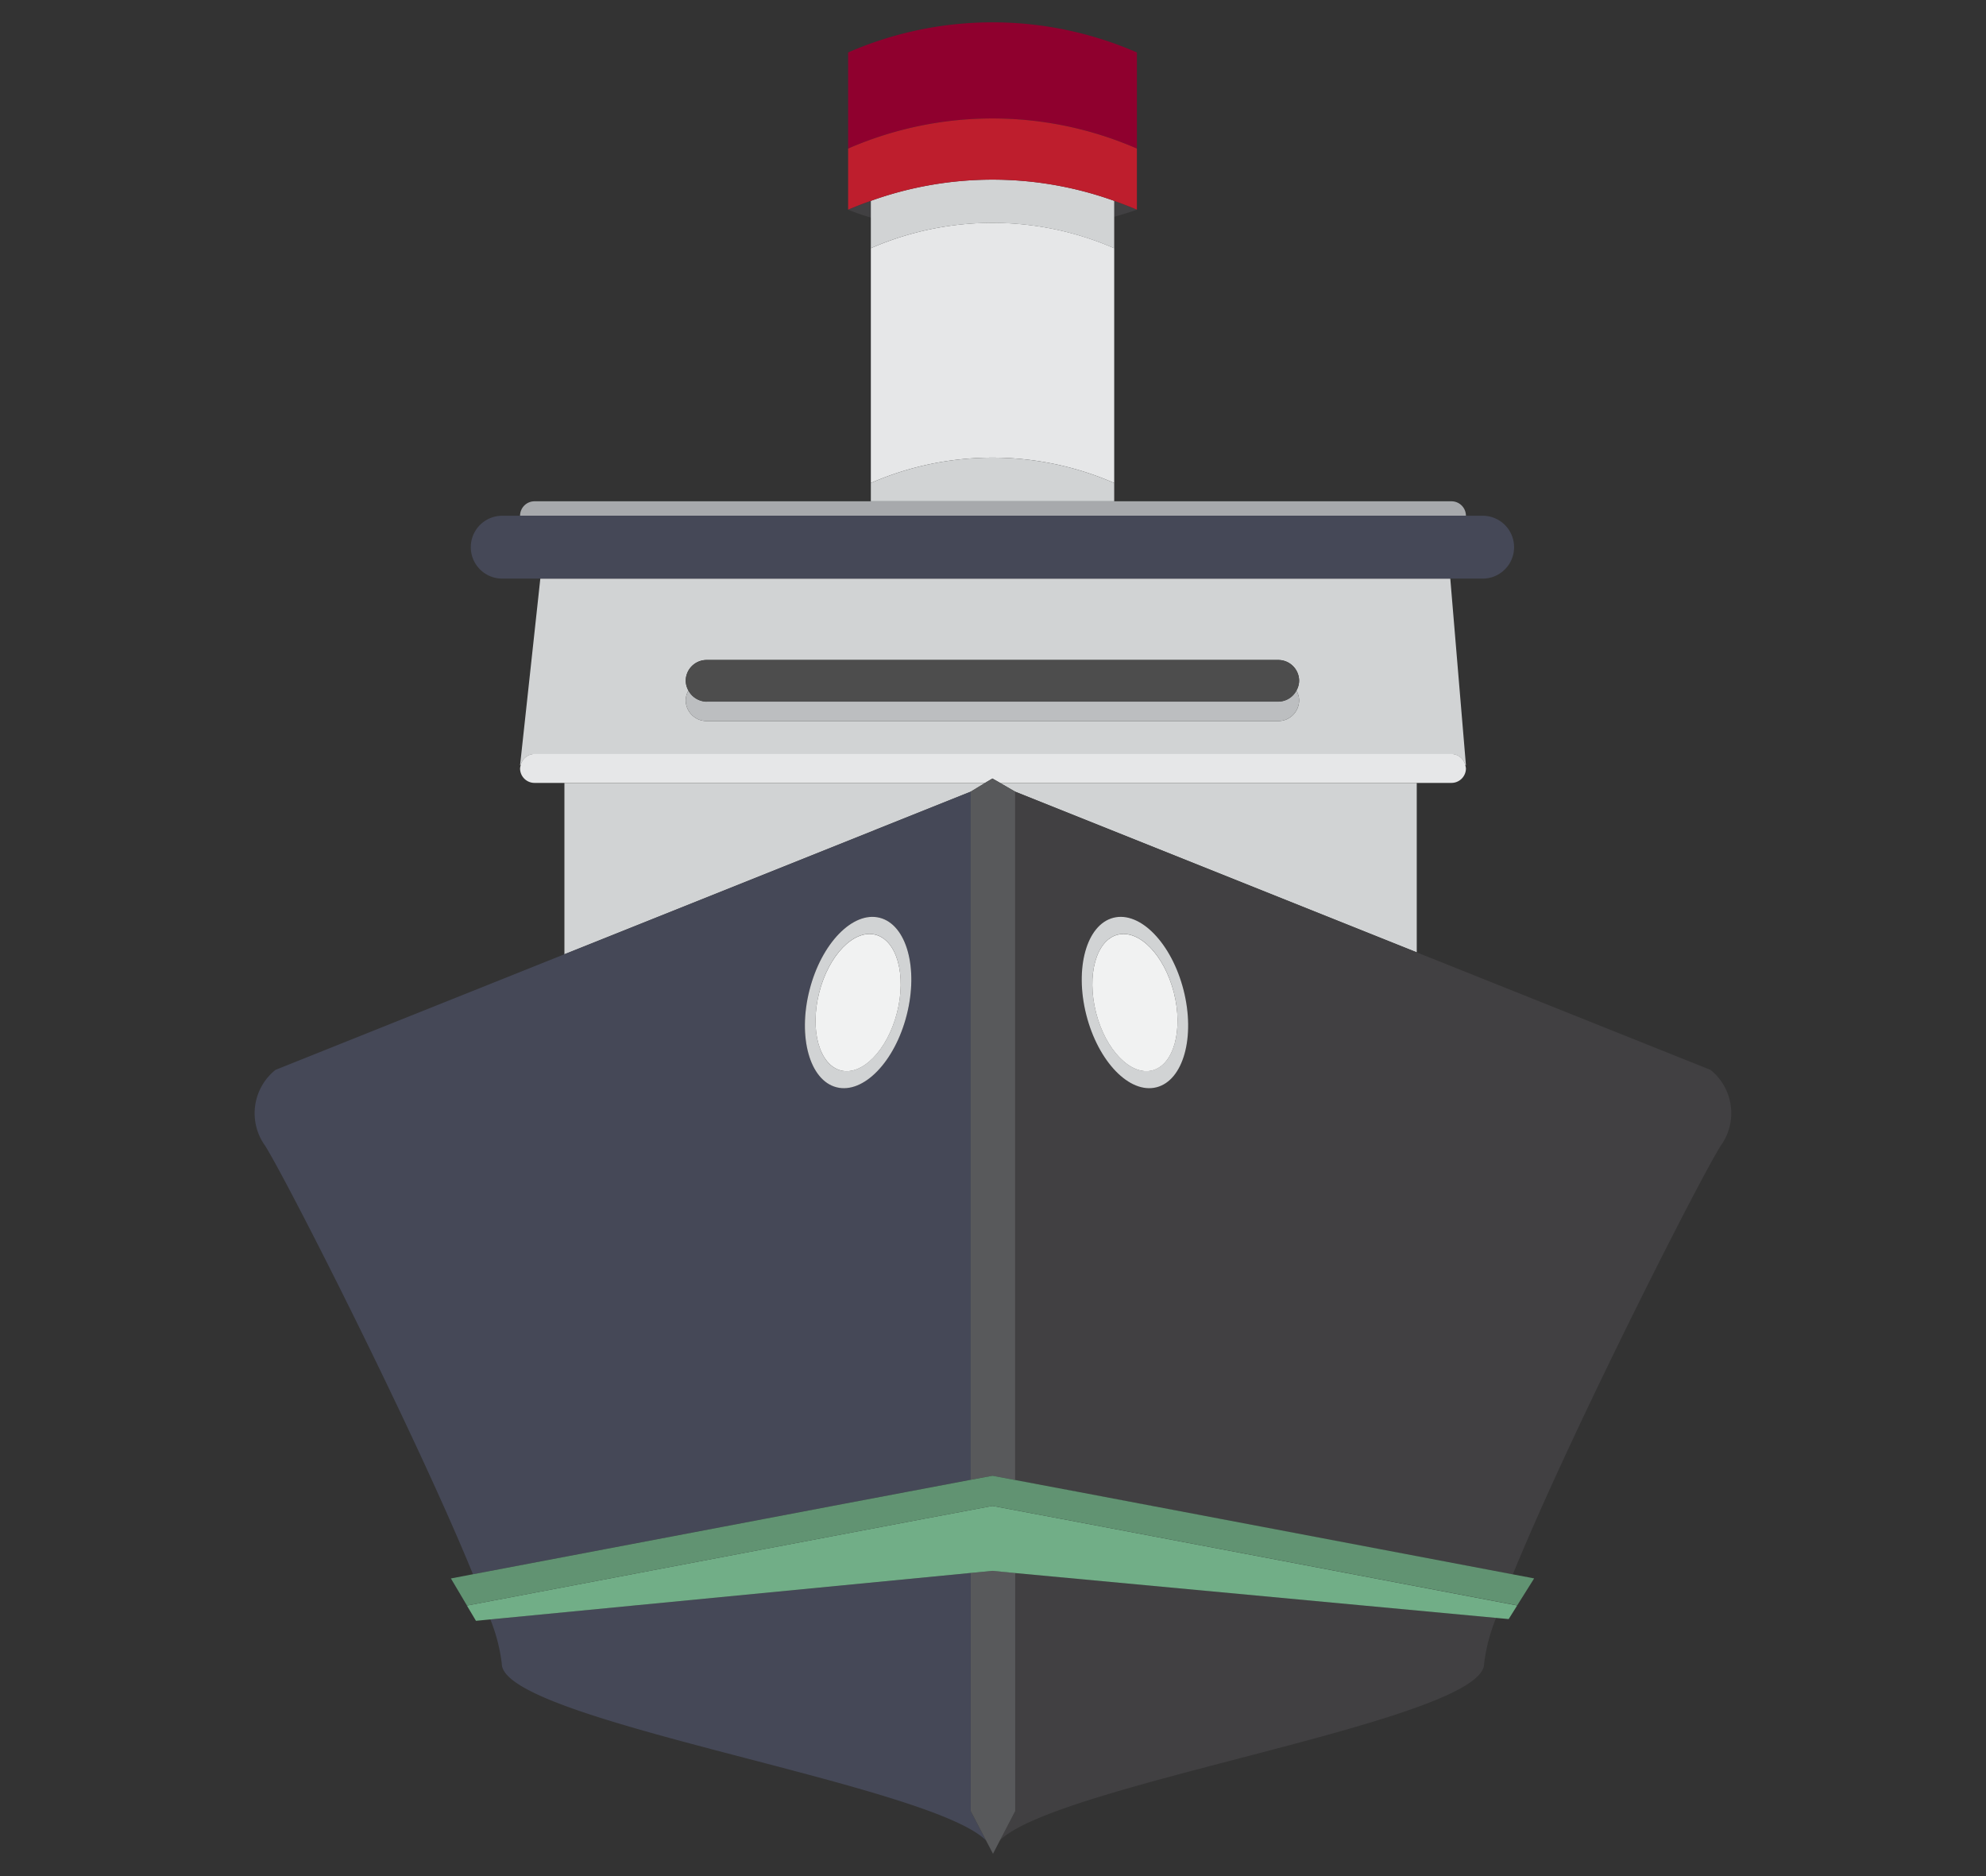 <svg id="Layer_1" data-name="Layer 1" xmlns="http://www.w3.org/2000/svg" viewBox="0 0 90 85"><rect x="0" y="0" width="90" height="85" fill="#333333" stroke="none"/><defs><style>.cls-1{fill:#d1d3d4;}.cls-2{fill:#e6e7e8;}.cls-3{fill:#454857;}.cls-4{fill:#414042;}.cls-5{fill:#8f002e;}.cls-6{fill:#f1f2f2;}.cls-7{fill:#be1e2d;}.cls-8{fill:#bcbec0;}.cls-9{fill:#4d4d4d;}.cls-10{fill:#a7a9ac;}.cls-11{fill:#58595b;}.cls-12{fill:#71ae87;}.cls-13{fill:#619372;}</style></defs><path class="cls-1" d="M24.223,34.164H65.776a.645.645,0,0,1,.626.508h.03l-.709-8.457H24.486l-.918,8.457h.03A.645.645,0,0,1,24.223,34.164Zm6.852-3.319a.946.946,0,0,1,.945-.945H57.928a.945.945,0,0,1,.945.945.916.916,0,0,1-.123.44.916.916,0,0,1,.123.44.945.945,0,0,1-.945.944H32.02a.945.945,0,0,1-.945-.944.927.927,0,0,1,.123-.44A.927.927,0,0,1,31.075,30.845Z"/><polygon class="cls-1" points="46.004 35.867 46.007 35.868 46.007 35.868 64.203 43.147 64.203 35.475 45.328 35.475 46.004 35.867"/><polygon class="cls-1" points="43.991 35.868 44.638 35.475 25.578 35.475 25.578 43.235 43.991 35.868 43.991 35.868"/><path class="cls-2" d="M44.974,35.271l.354.2H65.776a.656.656,0,0,0,.656-.655.608.608,0,0,0-.03-.148.645.645,0,0,0-.626-.508H24.223a.645.645,0,0,0-.625.508.608.608,0,0,0-.03.148.655.655,0,0,0,.655.655H44.638Z"/><path class="cls-3" d="M43.991,67.045V35.868L25.578,43.235,12.484,48.473a2.517,2.517,0,0,0-.469,3.438c1.007,1.6,6.787,12.979,9.419,19.413,2.8-.532,10.886-2.068,16.806-3.191C40.73,67.661,42.827,67.264,43.991,67.045ZM36.683,44.861c.539-2.122,1.963-3.591,3.181-3.281s1.767,2.28,1.228,4.4-1.963,3.591-3.181,3.281S36.144,46.982,36.683,44.861Z"/><path class="cls-3" d="M43.991,71.265l-21.77,2.106a7.878,7.878,0,0,1,.52,2.016c.03,2.586,19.366,5.411,21.944,8l-.694-1.33Z"/><path class="cls-4" d="M46.007,82.055l-.7,1.332c2.57-2.587,21.917-5.413,21.947-8a8.115,8.115,0,0,1,.546-2.088l-21.8-2.033Z"/><path class="cls-4" d="M77.516,48.473,64.2,43.147l-18.2-7.279h0V67.054c4.025.758,18.676,3.542,22.555,4.279,2.63-6.432,8.415-17.822,9.423-19.422A2.517,2.517,0,0,0,77.516,48.473ZM50.457,41.58c1.217-.31,2.641,1.159,3.18,3.281s-.011,4.092-1.228,4.4-2.641-1.159-3.181-3.281S49.239,41.889,50.457,41.58Z"/><path class="cls-4" d="M50.493,9.824c.34-.1.681-.2,1.028-.321-.338-.148-.682-.279-1.028-.4Z"/><path class="cls-4" d="M38.435,9.5a10.119,10.119,0,0,0,1.029.357V9.1C39.118,9.224,38.774,9.355,38.435,9.5Z"/><path class="cls-2" d="M50.493,21.883V11.245a13.808,13.808,0,0,0-11.029,0V21.883a13.808,13.808,0,0,1,11.029,0Z"/><path class="cls-5" d="M50.493,9.1c.346.124.69.255,1.028.4-.338-.148-.682-.28-1.028-.4Z"/><path class="cls-5" d="M39.464,9.1c-.346.123-.69.255-1.029.4h0c.339-.148.683-.279,1.029-.4Z"/><path class="cls-5" d="M44.979,5.367a16.345,16.345,0,0,1,6.542,1.364V2.376a16.375,16.375,0,0,0-13.086,0V6.731A16.358,16.358,0,0,1,44.979,5.367Z"/><path class="cls-1" d="M52.409,49.262c1.217-.309,1.767-2.28,1.228-4.4s-1.963-3.591-3.18-3.281-1.768,2.28-1.229,4.4S51.191,49.572,52.409,49.262Zm-1.758-6.916c.975-.247,2.115.929,2.546,2.627s-.009,3.275-.983,3.523-2.114-.929-2.546-2.627S49.677,42.594,50.651,42.346Z"/><path class="cls-6" d="M52.214,48.5c.974-.248,1.415-1.825.983-3.523s-1.571-2.874-2.546-2.627-1.414,1.825-.983,3.523S51.24,48.743,52.214,48.5Z"/><path class="cls-1" d="M37.911,49.262c1.218.31,2.642-1.159,3.181-3.281s-.011-4.092-1.228-4.4-2.642,1.159-3.181,3.281S36.694,48.953,37.911,49.262Zm-.788-4.289c.432-1.7,1.571-2.874,2.546-2.627s1.414,1.825.983,3.523S39.08,48.743,38.106,48.5,36.692,46.671,37.123,44.973Z"/><path class="cls-6" d="M38.106,48.5c.974.247,2.114-.929,2.546-2.627s-.009-3.275-.983-3.523-2.114.929-2.546,2.627S37.132,48.248,38.106,48.5Z"/><path class="cls-1" d="M44.979,10.1a13.78,13.78,0,0,1,5.514,1.149V9.1h0a16.3,16.3,0,0,0-11.029,0h0v2.145A13.781,13.781,0,0,1,44.979,10.1Z"/><path class="cls-1" d="M50.493,21.883a13.808,13.808,0,0,0-11.029,0v.829H50.493Z"/><path class="cls-7" d="M44.979,8.139a16.362,16.362,0,0,1,5.514.961c.346.123.69.255,1.028.4V6.731a16.375,16.375,0,0,0-13.086,0h0V9.5h0c.339-.148.683-.28,1.029-.4A16.363,16.363,0,0,1,44.979,8.139Z"/><path class="cls-8" d="M32.02,32.669H57.928a.945.945,0,0,0,.945-.944.916.916,0,0,0-.123-.44.935.935,0,0,1-.822.5H32.02a.936.936,0,0,1-.822-.5.927.927,0,0,0-.123.44A.945.945,0,0,0,32.02,32.669Z"/><path class="cls-9" d="M32.02,31.79H57.928a.935.935,0,0,0,.822-.5.916.916,0,0,0,.123-.44.945.945,0,0,0-.945-.945H32.02a.946.946,0,0,0-.945.945.983.983,0,0,0,.945.945Z"/><path class="cls-10" d="M66.432,23.367a.656.656,0,0,0-.656-.655H24.223a.655.655,0,0,0-.655.655Z"/><path class="cls-3" d="M67.19,26.215a1.424,1.424,0,0,0,0-2.848H22.759a1.424,1.424,0,0,0,0,2.848H67.19Z"/><path class="cls-11" d="M46,35.867l-.676-.392-.354-.2-.336.2-.647.393h0V67.045c.616-.115.977-.183.985-.183h0c.007,0,.384.07,1.031.192V35.868h0Z"/><polygon class="cls-11" points="46.007 71.266 44.974 71.17 43.991 71.265 43.991 82.055 44.685 83.385 44.981 83.953 44.999 83.988 45.018 83.953 45.312 83.387 46.007 82.055 46.007 71.266"/><path class="cls-12" d="M44.976,68.229c-.059,0-19.778,3.746-23.818,4.514l.411.691.652-.063,21.77-2.106.983-.095,1.033.1,21.8,2.033.562.052.386-.616C64.635,71.953,45.031,68.229,44.976,68.229Z"/><path class="cls-12" d="M44.976,66.862h0c.062,0,24.543,4.653,24.543,4.653l-.642,1.022.642-1.022-.957-.182c-3.879-.737-18.53-3.521-22.555-4.279C45.36,66.932,44.983,66.862,44.976,66.862Z"/><path class="cls-13" d="M44.976,66.862h0c-.008,0-.369.068-.985.183-1.164.219-3.261.616-5.751,1.088-5.92,1.123-14.009,2.659-16.806,3.191l-1,.191.728,1.228h0c4.04-.768,23.759-4.514,23.818-4.514s19.659,3.724,23.777,4.506h0l.124-.2.642-1.022S45.038,66.862,44.976,66.862Z"/></svg>